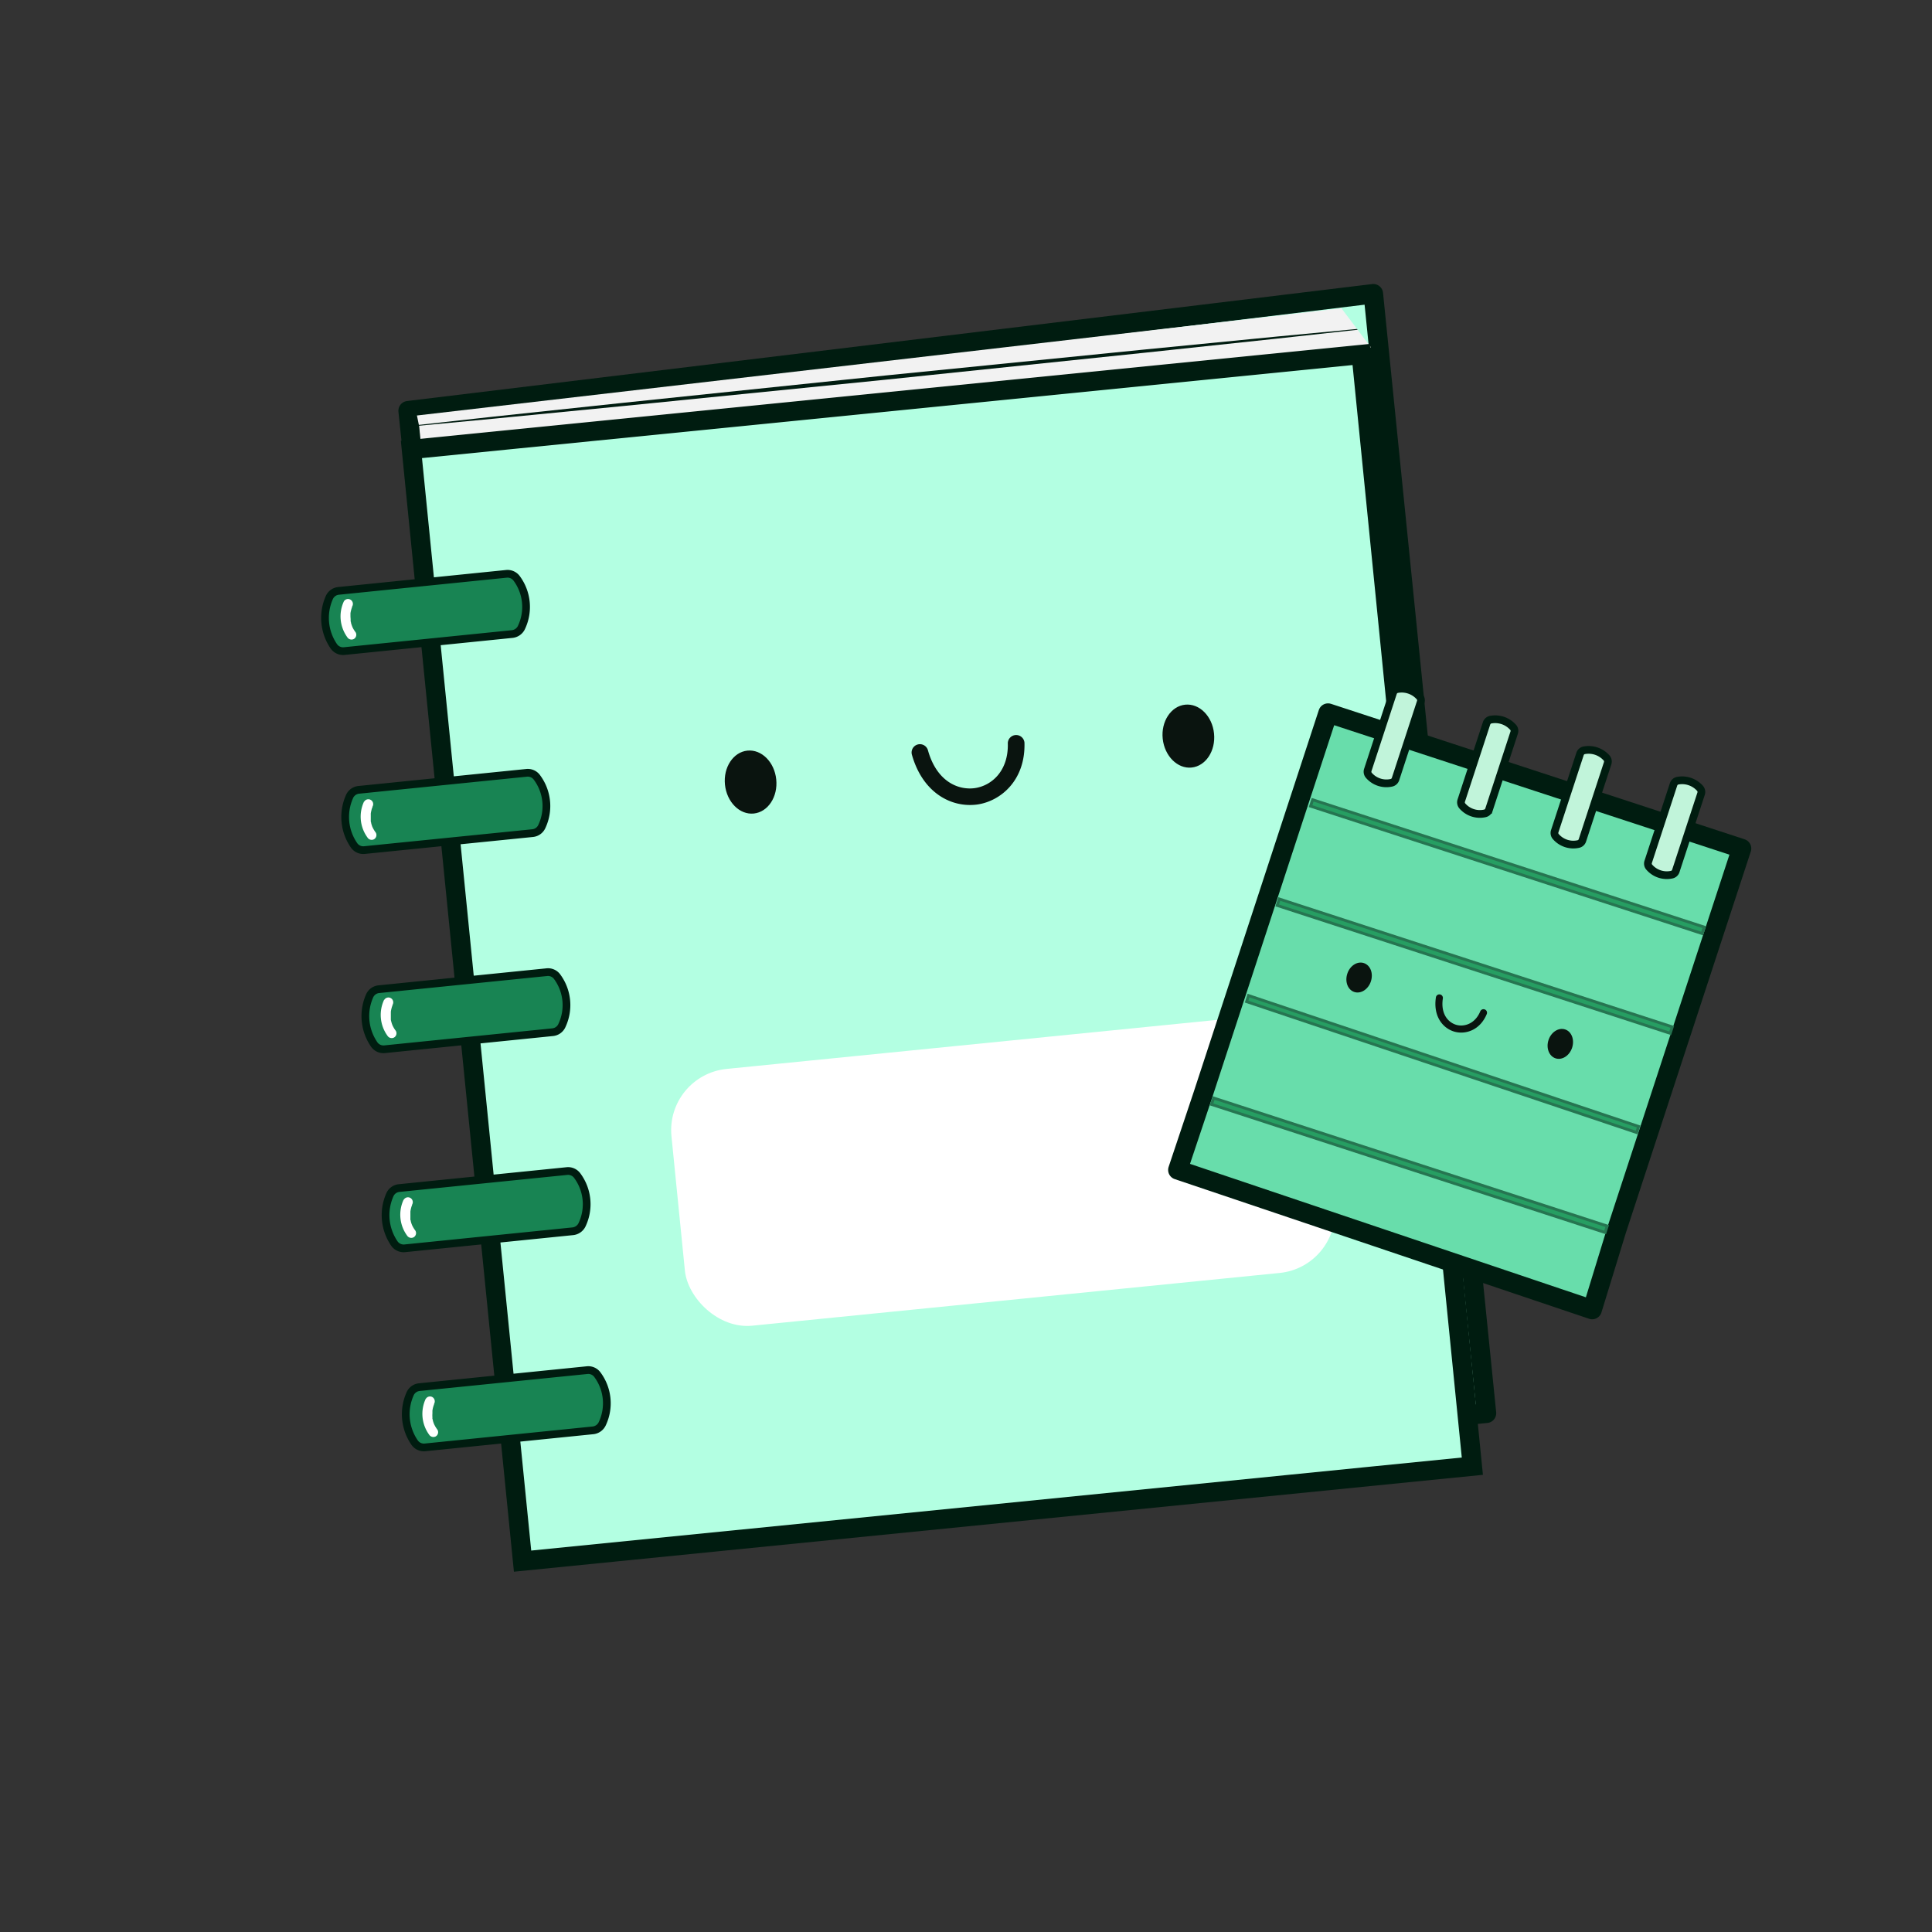 <svg xmlns="http://www.w3.org/2000/svg" viewBox="0 0 500 500"><rect x="0" y="0" width="500" height="500" fill="#333333" stroke="none"/><defs><style>.cls-1,.cls-4{fill:#b3ffe2;}.cls-1,.cls-4,.cls-5,.cls-8,.cls-9{stroke:#001c10;}.cls-1,.cls-8{stroke-linecap:round;stroke-linejoin:round;}.cls-1{stroke-width:5.06px;}.cls-2{fill:#f2f2f2;}.cls-3{fill:#001c10;}.cls-10,.cls-4,.cls-5,.cls-9{stroke-miterlimit:10;}.cls-4,.cls-8{stroke-width:5px;}.cls-5{fill:#188453;}.cls-5,.cls-9{stroke-width:2px;}.cls-6{fill:#0a140f;}.cls-7{fill:#fff;}.cls-8{fill:#68ddab;}.cls-9{fill:#c1f4da;}.cls-10{fill:#269e62;stroke:#267551;stroke-width:0.74px;}</style></defs><g id="notebook"><polygon class="cls-1" points="384.69 365.74 134.38 390.49 106.48 114.42 105.63 106.3 355.41 76.03 384.69 365.74"/><polygon class="cls-2" points="354.79 89.89 108.87 114.18 108.49 110.4 108.49 110.4 107.9 107.53 347.15 79.77 351.2 85.14 351.35 85.34 354.79 89.89"/><polygon class="cls-3" points="351.35 85.34 330.51 87.63 296.76 91.23 229.25 98.26 161.72 105.04 127.94 108.34 106.05 110.4 106.04 110.22 127.88 107.81 161.63 104.21 229.13 97.18 296.67 90.41 330.45 87.1 351.2 85.14 351.35 85.34"/><rect class="cls-4" x="120.23" y="103.32" width="247.03" height="289.14" transform="translate(-23.44 25.47) rotate(-5.71)"/><path class="cls-5" d="M133.75,149.74A12.4,12.4,0,0,1,135,162.28a3,3,0,0,1-2.43,1.81L89.1,168.5a2.93,2.93,0,0,1-2.69-1.21,13,13,0,0,1-1.23-12.53,2.94,2.94,0,0,1,2.44-1.84l43.43-4.41A2.93,2.93,0,0,1,133.75,149.74Z"/><path class="cls-5" d="M154.64,355.82a12.39,12.39,0,0,1,1.27,12.54,3,3,0,0,1-2.42,1.81L110,374.58a2.93,2.93,0,0,1-2.68-1.21,12.92,12.92,0,0,1-1.23-12.54,2.93,2.93,0,0,1,2.43-1.84l43.43-4.4A2.91,2.91,0,0,1,154.64,355.82Z"/><path class="cls-5" d="M139,201.26a12.39,12.39,0,0,1,1.27,12.54,2.94,2.94,0,0,1-2.42,1.81L94.32,220a2.91,2.91,0,0,1-2.68-1.21,12.91,12.91,0,0,1-1.23-12.53,2.94,2.94,0,0,1,2.43-1.85l43.43-4.4A2.91,2.91,0,0,1,139,201.26Z"/><path class="cls-5" d="M149.42,304.3a12.39,12.39,0,0,1,1.27,12.54,3,3,0,0,1-2.43,1.81l-43.49,4.41a2.93,2.93,0,0,1-2.69-1.21,13,13,0,0,1-1.23-12.53,2.93,2.93,0,0,1,2.44-1.85l43.43-4.4A2.93,2.93,0,0,1,149.42,304.3Z"/><path class="cls-5" d="M144.19,252.78a12.37,12.37,0,0,1,1.27,12.54,2.94,2.94,0,0,1-2.42,1.81l-43.49,4.41a2.92,2.92,0,0,1-2.69-1.21,12.93,12.93,0,0,1-1.23-12.53A2.93,2.93,0,0,1,98.07,256l43.43-4.4A2.91,2.91,0,0,1,144.19,252.78Z"/><path class="cls-6" d="M314.19,189.83c.46,4.5-2.15,8.44-5.81,8.81s-7-3-7.47-7.46,2.15-8.44,5.82-8.81S313.74,185.34,314.19,189.83Z"/><path class="cls-6" d="M200.89,201.73c.46,4.49-2.14,8.43-5.81,8.81s-7-3-7.46-7.47,2.14-8.44,5.81-8.81S200.44,197.23,200.89,201.73Z"/><path class="cls-6" d="M251,208.33c-5.92,0-12.4-3.84-15-13a2.15,2.15,0,0,1,4.15-1.16c2.31,8.24,8,10.41,12.22,9.78,4.36-.67,8.67-4.52,8.45-11.63a2.16,2.16,0,0,1,4.31-.13c.29,9.69-6.07,15.09-12.11,16A13.84,13.84,0,0,1,251,208.33Z"/><path class="cls-7" d="M89,155.62a9.18,9.18,0,0,0,.88,9.29,1.29,1.29,0,0,0,1.71.45,1.26,1.26,0,0,0,.45-1.71,7.81,7.81,0,0,1-.55-.82c-.08-.14-.16-.28-.23-.43l-.1-.22c0-.07-.07-.17,0,0-.12-.31-.22-.62-.31-.94,0-.16-.07-.32-.1-.48s0-.16,0-.24,0,0,0-.09c0-.33-.05-.66-.05-1,0-.16,0-.32,0-.49a1.94,1.94,0,0,0,0-.24c0-.21,0,.17,0,0a7.66,7.66,0,0,1,.21-.95,3.68,3.68,0,0,1,.15-.47,1.55,1.55,0,0,1,.08-.23c.09-.21-.11.26,0-.1A1.25,1.25,0,1,0,89,155.62Z"/><path class="cls-7" d="M94.21,207.45a9.16,9.16,0,0,0,.89,9.29,1.28,1.28,0,0,0,1.71.45,1.26,1.26,0,0,0,.44-1.71,7.74,7.74,0,0,1-.54-.82c-.08-.14-.16-.28-.23-.43s-.07-.15-.11-.22-.07-.17,0,0a7.89,7.89,0,0,1-.3-.94c0-.16-.08-.32-.11-.48a2,2,0,0,1,0-.24c-.05-.23,0,0,0-.09,0-.33,0-.66,0-1,0-.16,0-.32,0-.49a1.94,1.94,0,0,1,0-.24c0-.21,0,.17,0,0a7.66,7.66,0,0,1,.21-1c0-.16.1-.32.15-.47l.09-.23c.08-.21-.12.26,0-.1a1.25,1.25,0,1,0-2.16-1.26Z"/><path class="cls-7" d="M99.4,258.76a9.18,9.18,0,0,0,.88,9.29,1.29,1.29,0,0,0,1.71.45,1.26,1.26,0,0,0,.45-1.71,7.13,7.13,0,0,1-.54-.81c-.09-.15-.16-.29-.24-.44l-.1-.22c0-.07-.07-.16,0,0a8.37,8.37,0,0,1-.3-.93,4.15,4.15,0,0,1-.11-.48c0-.08,0-.17,0-.25s0,.05,0-.09c0-.33,0-.65,0-1,0-.17,0-.33,0-.49a2.29,2.29,0,0,0,0-.25c0-.21,0,.17,0,0a7.43,7.43,0,0,1,.21-1,4.26,4.26,0,0,1,.15-.47,2.18,2.18,0,0,1,.09-.23c.08-.21-.12.26,0-.1a1.25,1.25,0,0,0-2.16-1.26Z"/><path class="cls-7" d="M104.46,310.47a9.16,9.16,0,0,0,.89,9.29,1.29,1.29,0,0,0,1.71.44,1.25,1.25,0,0,0,.44-1.71,8.77,8.77,0,0,1-.54-.81,3.68,3.68,0,0,1-.23-.44,1.51,1.51,0,0,1-.11-.22c0-.06-.07-.16,0,0a7.21,7.21,0,0,1-.3-.93c0-.16-.08-.32-.11-.48s0-.16,0-.24,0,0,0-.1c0-.33,0-.65,0-1,0-.17,0-.33,0-.49l0-.25c0-.21,0,.18,0,0a8.24,8.24,0,0,1,.21-1,4.26,4.26,0,0,1,.15-.47l.09-.23c.08-.2-.12.26,0-.09a1.25,1.25,0,0,0-2.16-1.26Z"/><path class="cls-7" d="M110.18,362a9.18,9.18,0,0,0,.88,9.29,1.3,1.3,0,0,0,1.71.45,1.26,1.26,0,0,0,.45-1.71c-.2-.27-.38-.54-.55-.82l-.23-.43-.11-.23c0-.06-.06-.16,0,0a7.24,7.24,0,0,1-.31-.93c0-.16-.08-.32-.11-.48s0-.16,0-.24c0-.23,0,0,0-.1a6.37,6.37,0,0,1,0-1c0-.16,0-.33,0-.49s0-.16,0-.24,0,.17,0,0a8.24,8.24,0,0,1,.21-1l.15-.46.09-.23c.09-.21-.12.25,0-.1a1.29,1.29,0,0,0-.45-1.71,1.26,1.26,0,0,0-1.71.45Z"/><rect class="cls-7" x="175.08" y="269.66" width="169.02" height="66.78" rx="15.93" transform="translate(-28.85 27.32) rotate(-5.71)"/><polygon class="cls-8" points="412.06 338.93 304.81 302.78 311.34 283.27 319.4 258.66 319.97 256.92 327.75 233.17 327.75 233.17 328.32 231.44 328.32 231.43 336.24 207.26 336.81 205.53 343.69 184.53 450.73 219.59 443.85 240.59 443.28 242.33 435.36 266.51 434.79 268.24 427.01 292 426.44 293.73 418.38 318.34 412.06 338.93"/><path class="cls-9" d="M360.07,202.59a6,6,0,0,1-5.77-1.89,1.43,1.43,0,0,1-.32-1.42l6.55-20a1.41,1.41,0,0,1,1.06-.94,6.21,6.21,0,0,1,5.75,1.91,1.4,1.4,0,0,1,.34,1.43l-6.54,20A1.43,1.43,0,0,1,360.07,202.59Z"/><path class="cls-9" d="M432.64,226.36a6,6,0,0,1-5.77-1.89,1.4,1.4,0,0,1-.32-1.42l6.55-20a1.42,1.42,0,0,1,1.06-1,6.21,6.21,0,0,1,5.75,1.91,1.43,1.43,0,0,1,.34,1.43l-6.55,20A1.39,1.39,0,0,1,432.64,226.36Z"/><path class="cls-9" d="M408.45,218.44a6,6,0,0,1-5.77-1.89,1.41,1.41,0,0,1-.32-1.42l6.55-20a1.4,1.4,0,0,1,1.06-.95,6.21,6.21,0,0,1,5.75,1.91,1.42,1.42,0,0,1,.34,1.43l-6.55,20A1.4,1.4,0,0,1,408.45,218.44Z"/><path class="cls-9" d="M384.26,210.51a6,6,0,0,1-5.77-1.89,1.42,1.42,0,0,1-.32-1.42l6.55-20a1.42,1.42,0,0,1,1.06-.95,6.21,6.21,0,0,1,5.75,1.91,1.4,1.4,0,0,1,.34,1.43l-6.54,20A1.42,1.42,0,0,1,384.26,210.51Z"/><path class="cls-6" d="M406.85,271.18c-.69,2.06-2.61,3.27-4.29,2.71s-2.49-2.69-1.8-4.75,2.61-3.28,4.3-2.72S407.54,269.11,406.85,271.18Z"/><path class="cls-6" d="M354.78,254c-.69,2.07-2.61,3.28-4.3,2.72s-2.48-2.69-1.79-4.76,2.61-3.27,4.29-2.71S355.47,251.89,354.78,254Z"/><path class="cls-6" d="M375.2,266.51c-2.4-1.25-4.24-4.11-3.59-8.39a.91.91,0,1,1,1.8.27c-.63,4.16,1.5,6.29,3.52,6.85s4.82-.27,6.16-3.5a.91.91,0,1,1,1.68.7c-1.76,4.24-5.55,5.34-8.34,4.56A6.44,6.44,0,0,1,375.2,266.51Z"/><polygon class="cls-10" points="440.52 241.6 339.17 208.63 339.71 206.97 441.07 239.94 440.52 241.6"/><polygon class="cls-10" points="415.4 318.97 313.54 285.82 314.09 284.16 415.95 317.3 415.4 318.97"/><polygon class="cls-10" points="423.57 293.1 322.62 259.22 323.12 257.65 424.07 291.53 423.57 293.1"/><polygon class="cls-10" points="432.24 267.42 330.53 234.32 331.08 232.66 331.08 232.66 432.79 265.76 432.24 267.42"/></g></svg>